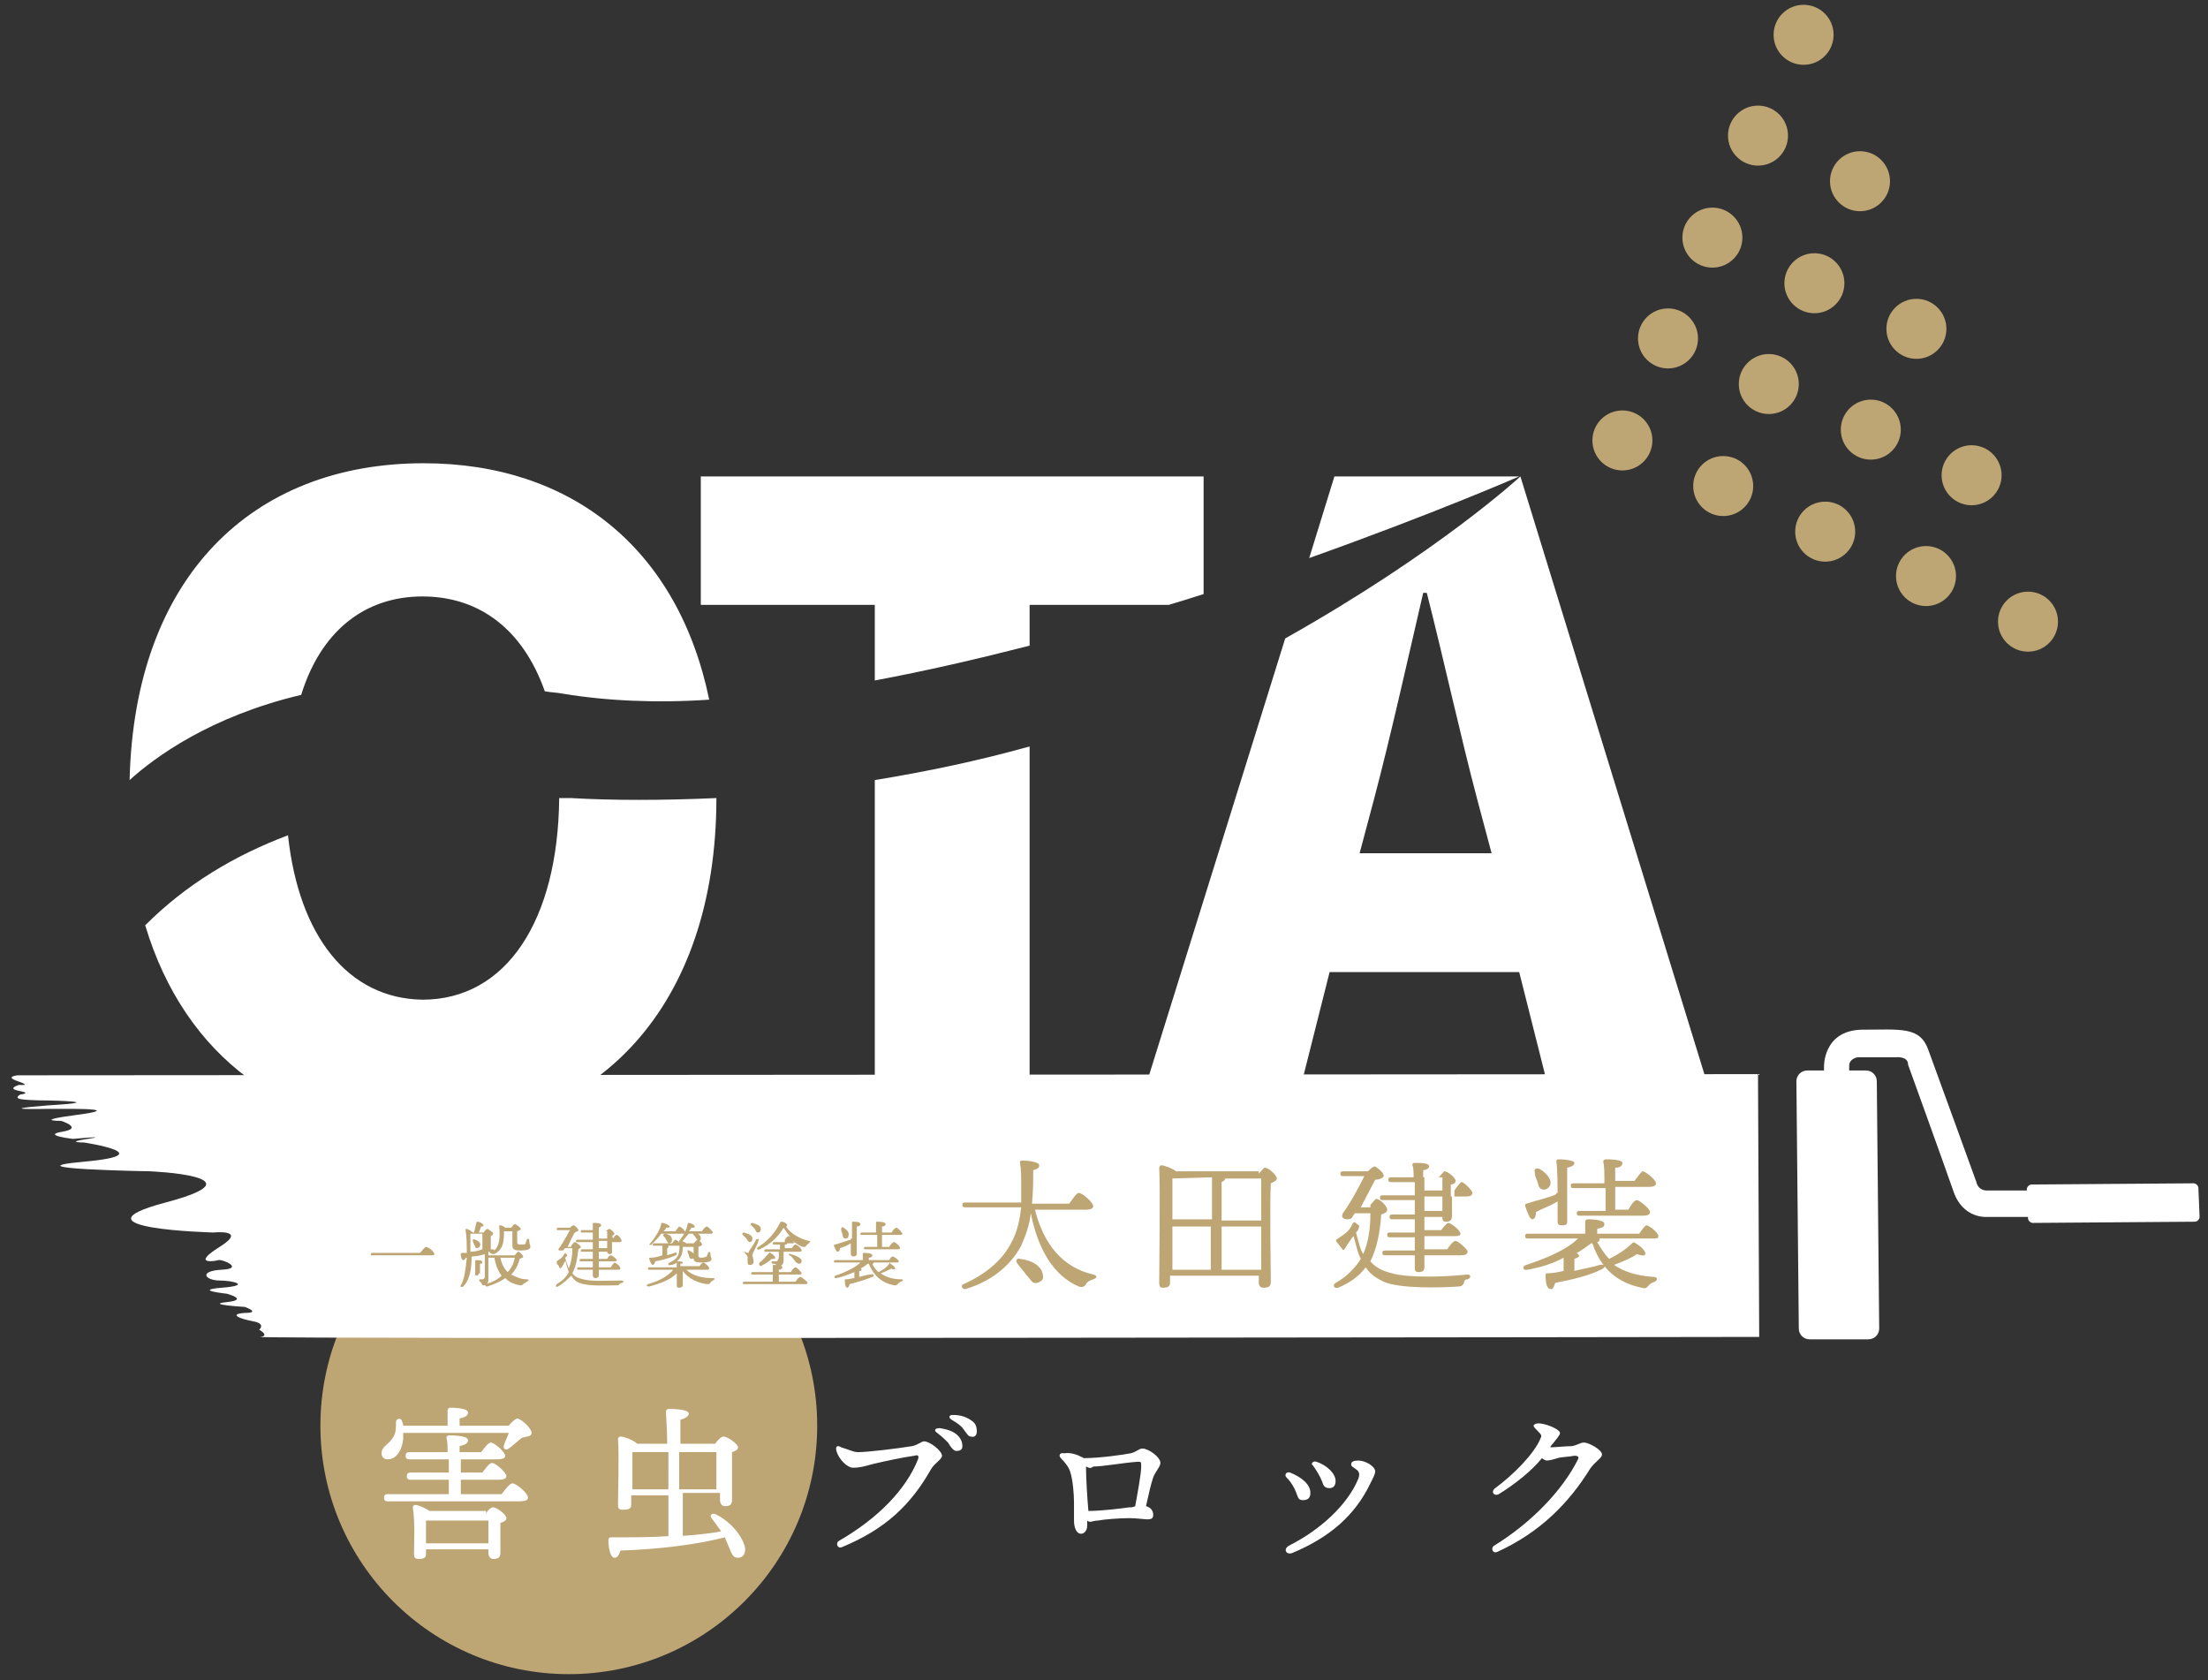 <svg version="1.1" id="ota-logo" xmlns="http://www.w3.org/2000/svg" x="0" y="0" viewBox="0 0 184 140" xml:space="preserve"><rect x="0" y="0" width="184" height="140" fill="#333333" stroke="none"/><style>.st0{fill:#fff}.st1{fill:#bea574}</style><path class="st0" d="M183.3 101.4c0 .2-.2.4-.4.4l-13.5.1c-.2 0-.4-.2-.4-.4v-.1h-3.4s-2 .2-2.8-2.1C162 97 159 88.7 159 88.7s.1-.7-1.1-.6h-3.1s-.7.1-.7.7v.4h1.4c.5 0 .9.4.9.9l.2 20.6c0 .5-.4.9-.9.9h-4.9c-.5 0-.9-.4-.9-.9l-.2-20.6c0-.5.4-.9.9-.9h1.4v-.3s-.1-3 3.1-3.1c3.3 0 4.9-.3 5.6 1.7.7 1.9 4 11 4 11s.1.7.9.7h3.3v-.1c0-.2.2-.4.4-.4l13.5-.1c.2 0 .4.2.4.4l.1 2.4z"/><circle class="st1" cx="47.4" cy="118.8" r="20.7"/><path class="st0" d="m146.5 89.5-145 .1s-1.2.1 0 .5.1.3.1.3-1.1.3 0 .5.1.3.1.3-.6.3.1.4c.7.1 2.3.1 2.3.1s5.1.1 0 .4c-5 .4-.3.3-.3.3h2.5s3.9 0 .1.5-1.3.5-1.3.5 1.9.6.1.9.9.6.9.6 3.2-.3 1.2 0-.3.3-.3.3 6.6 1 0 1.6 5.5.8 5.5.8 9.6.4 1.3 2.6 4 2.5 4 2.5 2.9-.3.5 1.2-.4 1.2-.1 1.1c.3-.1 2.2.7.3.8-2 .1-1.4.9-.2.9 1.1 0 2.7.4.2.6s.4.5.4.5 1.9.5 0 .7c-1.9.2 1.5.4 1.5.4s1.4.5 0 .5c-1.4.1-.4.5.7.7 1.1.2.5.7.5.7s.9.5.1.6c-.9.2 124.9 0 124.9 0l-.1-21.9z"/><circle class="st1" cx="135.2" cy="36.7" r="2.5"/><circle class="st1" cx="139" cy="28.2" r="2.5"/><circle class="st1" cx="142.7" cy="19.8" r="2.5"/><circle class="st1" cx="146.5" cy="11.3" r="2.5"/><circle class="st1" cx="150.3" cy="2.9" r="2.5"/><circle class="st1" cx="143.6" cy="40.5" r="2.5"/><circle class="st1" cx="152.1" cy="44.3" r="2.5"/><circle class="st1" cx="160.5" cy="48" r="2.5"/><circle class="st1" cx="169" cy="51.8" r="2.5"/><circle class="st1" cx="147.4" cy="32" r="2.5"/><circle class="st1" cx="151.2" cy="23.6" r="2.5"/><circle class="st1" cx="155.9" cy="35.8" r="2.5"/><circle class="st1" cx="159.7" cy="27.4" r="2.5"/><circle class="st1" cx="155" cy="15.1" r="2.5"/><circle class="st1" cx="164.3" cy="39.6" r="2.5"/><path fill="#5f9d7b" d="M126.7 39.7z"/><path class="st0" d="M47.6 66.5h-1c-.1 10.2-4.4 16.8-11.4 16.8C29 83.2 24.9 78 24 69.6c-4.5 1.7-8.5 4.1-11.9 7.5 3.3 11 11.8 17.2 23.1 17.2 14.5 0 24.5-10.4 24.5-27.8-4.5.2-8.7.2-12.1 0zM35.2 49.7c4.8 0 8.4 2.8 10.2 7.9.5.1 1 .1 1.5.2 3.6.6 7.8.8 12.2.5-2.6-12.6-11.5-19.7-23.8-19.7-14.3 0-24.1 9.5-24.5 26.4 2.1-1.9 6.7-5.3 14.3-7.1 1.6-5.2 5.2-8.2 10.1-8.2zM72.9 93.3h12.9V62.2c-4.3 1.2-8.6 2.1-12.9 2.8v28.3zM85.8 50.4h11.6c1-.3 2-.6 2.9-.9v-9.8H58.4v10.7h14.5v6.3c4.3-.8 8.6-1.8 12.9-2.9v-3.4zM111.2 39.7l-2.1 6.8c10.4-3.7 17.5-6.8 17.5-6.8h-15.4zM126.7 39.7s-6.8 6.3-19.6 13.5L94.6 93.3h13.1l3.1-12.3h15.8l3.1 12.3h13.5l-16.5-53.6zm-13.4 31.4 1.2-4.5c1.4-5.3 2.8-11.6 4.1-17.2h.3c1.4 5.5 2.8 11.9 4.2 17.2l1.2 4.5h-11z"/><g><path class="st1" d="M86.2 100.6c.7 3 2.3 5 4.9 5.6.4.1.3.3 0 .4-.3.1-.5.2-.6.4-.1.2-.3.3-.6.2-2.1-.9-3.4-3.1-4-6.1-.1.9-.4 1.8-.8 2.7-.8 1.5-2.3 2.9-4.6 3.6-.3.1-.5-.3-.2-.4 2-.9 3.3-2.1 4-3.5.5-.9.7-2 .8-2.9h-4.6c-.2 0-.3 0-.3-.2s.1-.2.3-.2h4.6v-1.5c0-.6 0-1.3-.1-1.8 0-.1 0-.2.2-.2.4 0 1.4.1 1.4.4 0 .2-.1.3-.5.4 0 .9 0 1.8-.1 2.8h3.1c.3-.4.6-.9.8-.9.3 0 1.2.8 1.2 1.1 0 .2-.2.3-.7.3h-4.2zm.7 5.6c.1.4-.1.6-.5.7s-.5-.3-.9-.7c-.2-.3-.5-.6-.7-.9-.2-.2-.1-.5.2-.4 1 .1 1.8.6 1.9 1.3zM104.9 97.8c.2-.2.4-.5.5-.5.3 0 1 .6 1 .9 0 .2-.3.3-.5.4-.1 1.8 0 7.3 0 8.2 0 .4-.2.5-.6.5-.3 0-.4-.2-.4-.4v-.6h-7.4v.6c0 .3-.2.4-.6.4-.2 0-.3-.1-.3-.4 0-1.4.1-7.8 0-9.6 0-.1.1-.2.2-.2.2 0 1 .3 1.2.5h6.9zm-7.2.4v3.4h3.3v-3.5l-3.3.1zm0 7.6h3.2v-3.6h-3.2v3.6zm4.1-4.1h3.3v-3.5h-3c0 .1-.1.2-.3.3v3.2zm3.3 4.1v-3.6h-3.3v3.6h3.3zM114.2 100.4c.2-.2.4-.5.5-.5.3 0 .9.6.9.9 0 .2-.2.3-.5.4-.1 1.6-.4 2.9-.9 3.9.4.5 1 .8 1.8 1 1.4.4 4.4.3 6.3.1.3 0 .3.3 0 .4-.2 0-.3.1-.3.3-.1.2-.2.3-.5.3-1.4.1-4.8.2-6.2-.4-.6-.3-1.1-.6-1.5-1.2-.5.7-1.3 1.3-2.3 1.7-.3.1-.5-.2-.2-.4.9-.5 1.6-1.2 2.1-2-.3-.6-.4-1.2-.6-1.9l-.1.1c-.2.3-.5.7-.6.9-.1.2-.2.2-.3 0-.1-.1-.3-.4-.4-.5-.1-.1-.1-.2.1-.3.3-.2.6-.4.8-.6.2-.2.3-.4.4-.6.1-.2.2-.2.4 0 .2.1.2.2.1.4 0 .1-.1.2-.2.3.2.7.3 1.3.6 1.8.4-.9.6-2 .6-3.4h-1.3l-.2.3c-.1.2-.3.2-.5.2-.4-.1-.4-.2-.3-.5.6-.8 1.3-2.1 1.8-3.1H112c-.2 0-.3 0-.3-.2s.1-.2.3-.2h2c.2-.2.4-.4.6-.4.2.1.8.6.7.8 0 .1-.3.3-.7.3-.3.6-.8 1.5-1.2 2.3h.8zm7-1.2c.2-.3.5-.7.6-.7.2 0 .9.7.9.9 0 .2-.2.3-.5.3H121v1.6c0 .4-.2.5-.5.5s-.3-.2-.3-.4h-1.5v1.1h1.4c.2-.3.5-.6.6-.6.2 0 1 .6 1 .9 0 .2-.2.2-.6.2h-2.4v1.1h1.9c.2-.3.5-.7.7-.7.2 0 1 .7 1 .9 0 .2-.2.3-.6.3h-3v1c0 .3-.2.4-.5.4-.2 0-.3-.1-.3-.3v-1.1h-2.4c-.2 0-.3 0-.3-.2s.1-.2.3-.2h2.4v-1.1h-2c-.2 0-.3 0-.3-.2s.1-.2.3-.2h2v-1.1h-1.8c-.2 0-.3 0-.3-.2s.1-.2.3-.2h1.8V100h-2.6c-.2 0-.3 0-.3-.2s.1-.2.3-.2h2.6v-1.1H116c-.2 0-.3 0-.3-.2s.1-.2.3-.2h1.8c0-.4 0-.8-.1-1 0-.1 0-.2.2-.2.5 0 1.2 0 1.2.3 0 .1-.2.3-.5.3v.6h1.3c.2-.2.4-.5.5-.5.2 0 .9.5.9.8 0 .2-.2.3-.4.3v1h.3zm-2.5 0h1.5v-1.1h-1.5v1.1zm1.5.5h-1.5v1.2h1.5v-1.2zM133.3 103.3c0 .1-.1.2-.2.2.3.5.6 1 1 1.4.8-.4 1.4-.8 1.9-1.3.1-.1.2-.1.3 0 .4.2.9.7.8.9 0 .2-.4.1-.7 0-.4.3-1.1.6-1.9.9.9.6 1.9.9 3.3 1 .4 0 .3.3.1.4-.3.1-.4.2-.5.3-.2.2-.2.3-.6.2-2-.4-3.4-1.6-4.1-3.7h-.1c-.4.3-.8.6-1.2.8l.2.2c0 .1-.1.2-.4.3v1c.8-.2 1.5-.3 2.1-.5.5-.1.6.2.1.4-1 .5-2.3.8-3.8 1.1-.1.3-.2.6-.4.5-.3 0-.4-.5-.4-1.1 0-.1 0-.2.1-.2.5 0 1-.1 1.4-.2v-1.1c-.9.5-1.9.8-3 1-.4.1-.5-.3-.1-.4 1.8-.6 3.4-1.3 4.3-2.2h-4.1c-.2 0-.3 0-.3-.2s.1-.2.3-.2h4.7v-1c0-.1.1-.2.2-.2.2 0 1.4 0 1.4.4 0 .3-.3.3-.6.4v.4h3.5c.2-.3.5-.7.6-.7.2 0 1 .6 1 .9 0 .2-.1.2-.6.2h-4.3zm-3.5-3.9c0-.4 0-2-.1-2.6 0-.1 0-.2.2-.2.5 0 1.3.1 1.3.3 0 .2-.2.3-.6.4v4.5c0 .3-.2.3-.5.3-.2 0-.3-.1-.3-.3v-1.7c-.6.4-1.3.6-1.8.9 0 .3-.1.6-.3.6-.2 0-.4-.5-.6-1.1 0-.1 0-.2.1-.2.9-.3 1.9-.5 2.5-.8v-.1zm-1.9-1.7c-.1-.3.1-.4.4-.3.5.3 1 .8.9 1.3-.1.3-.4.5-.7.4-.3-.1-.3-.4-.4-.7-.1-.2-.2-.5-.2-.7zm5.8.8c0-.7 0-1.4-.1-1.7 0-.1.1-.2.2-.2.2 0 1.4 0 1.4.3s-.3.4-.6.4v1.1h1.6c.3-.4.6-.8.7-.8.2 0 1.1.7 1.1 1 0 .2-.2.3-.6.3h-2.8v1.9h1.1c.2-.4.5-.8.7-.8.2 0 1.1.7 1.1 1 0 .2-.2.3-.6.3h-5.2c-.2 0-.3 0-.3-.2s.1-.2.3-.2h2.1V99h-2.6c-.2 0-.3 0-.3-.2s.1-.2.3-.2h2.5z"/></g><g><path class="st1" d="M35 104.4c.2-.2.4-.5.5-.5.2 0 .7.4.7.6 0 .1-.1.1-.4.1H31c-.1 0-.1 0-.1-.1s.1-.1.1-.1h4zM40.8 104.3h-.1v2.3c0 .4-.2.5-.4.5s-.1-.2-.3-.3c-.1-.1-.1-.2 0-.2h.2c.1 0 .2-.1.2-.2v-1.9c-.3.1-.7.2-1.1.2 0 .9-.1 1.9-.7 2.5-.1.1-.3 0-.2-.1.3-.5.4-1.3.5-2.3h-.1c0 .1-.1.2-.2.2s-.2-.2-.2-.5c0 0 0-.1.1-.1h.4c0-.6 0-1.3-.1-1.9 0-.1 0-.1.1-.1s.4.2.5.3h.1c.1-.3.1-.5.2-.8 0 0 0-.1.1-.1.2 0 .5.2.5.3 0 .1-.1.1-.2.1-.1.2-.1.3-.2.5h.4c.1-.1.2-.3.3-.3.1 0 .5.3.5.4 0 .1-.1.1-.2.2v1.1h.1c.1 0 .2 0 .2.1.4-.4.5-1 .4-2 0-.1 0-.1.1-.1s.3.1.4.2h.5c.1-.1.2-.3.3-.3.1 0 .5.3.5.4 0 .1-.1.1-.3.2v.9c0 .1 0 .2.3.2s.4 0 .4-.1.1-.2.1-.3c0-.1.2-.1.2 0 0 .4.1.4.1.6 0 .2-.3.3-.8.3-.6 0-.7-.1-.7-.5v-1.1H42c0 1-.1 1.5-.8 1.9-.3 0-.4-.1-.4-.2zm-1.6-1.4v1.4c.4 0 .7-.1 1-.2v-1.3h-1zm.8.9c0 .1-.1.2-.3.2-.1 0-.1-.2-.2-.3 0-.1-.1-.2-.1-.3 0-.1 0-.2.2-.1.3.1.5.3.4.5zm-.1 2.3c0 .1-.1.2-.2.2s-.1-.1-.1-.2v-1c0-.1 0-.1.1-.1.2 0 .5 0 .5.2 0 .1-.1.1-.2.1v.8zm3-1.5c.1-.1.2-.3.3-.3.1 0 .4.3.4.4 0 .1-.1.1-.3.2-.1.5-.4 1-.7 1.3.4.2.8.4 1.3.4.2 0 .2.1 0 .2-.1.1-.2.1-.3.2-.1.1-.1.1-.3.1-.5-.1-.9-.3-1.2-.6-.4.3-.9.5-1.5.7-.2 0-.2-.2-.1-.2.6-.2 1-.4 1.3-.7-.3-.4-.5-.9-.6-1.5h-.5c-.1 0-.1 0-.1-.1s.1-.1.1-.1h2.2zm-1.2.2c.1.5.3.9.6 1.2.3-.3.5-.7.6-1.2h-1.2zM47.6 103.8c.1-.1.2-.3.3-.3.1 0 .5.3.5.4 0 .1-.1.1-.2.2-.1.8-.2 1.4-.5 2 .2.3.5.4.9.5.7.2 2.2.1 3.2.1.2 0 .2.2 0 .2-.1 0-.1.1-.2.1 0 .1-.1.1-.2.1-.7 0-2.4.1-3.1-.2-.3-.1-.5-.3-.7-.6-.3.3-.6.6-1.1.9-.2.1-.2-.1-.1-.2.5-.3.8-.6 1-1-.1-.3-.2-.6-.3-1v.1c-.1.1-.2.4-.3.5-.1.1-.1.1-.2 0 0-.1-.1-.2-.2-.3v-.2c.1-.1.3-.2.4-.3.1-.1.2-.2.2-.3.1-.1.1-.1.2 0s.1.1 0 .2l-.1.1c.1.4.2.6.3.9.2-.5.3-1 .3-1.7h-.6l-.1.1c0 .1-.1.1-.3.1-.2 0-.2-.1-.1-.2.3-.4.6-1 .9-1.5h-1c-.1 0-.1 0-.1-.1s.1-.1.1-.1h1c.1-.1.2-.2.3-.2.1 0 .4.3.4.4 0 .1-.1.1-.3.2-.2.3-.4.8-.6 1.2h.3zm3.5-.6c.1-.2.2-.3.3-.3.1 0 .4.3.4.5 0 .1-.1.1-.2.1H51v.8c0 .2-.1.2-.2.2s-.2-.1-.2-.2h-.7v.6h.7c.1-.2.2-.3.3-.3.1 0 .5.3.5.4 0 .1-.1.1-.3.1h-1.2v.5h1c.1-.2.3-.4.3-.4.1 0 .5.3.5.5 0 .1-.1.1-.3.1h-1.5v.5c0 .1-.1.2-.3.2-.1 0-.2-.1-.2-.2v-.5h-1.2c-.1 0-.1 0-.1-.1s.1-.1.1-.1h1.2v-.5h-1c-.1 0-.1 0-.1-.1s.1-.1.1-.1h1v-.6h-.9c-.1 0-.1 0-.1-.1s.1-.1.1-.1h.9v-.6h-1.3c-.1 0-.1 0-.1-.1s.1-.1.1-.1h1.3v-.6h-.9c-.1 0-.1 0-.1-.1s.1-.1.1-.1h.9v-.5c0-.1 0-.1.1-.1.2 0 .6 0 .6.2 0 .1-.1.1-.2.2v.3h.6c.1-.1.2-.2.3-.2.1 0 .4.3.4.4 0 .1-.1.1-.2.2 0-.2 0 0 .1.2zm-1.2 0h.7v-.6h-.7v.6zm.7.2h-.7v.6h.7v-.6zM55.1 102.8c-.2.3-.5.6-.8.9-.1.1-.3 0-.1-.1.4-.5.8-1.1.9-1.6 0-.1 0-.1.1-.1.2 0 .6.2.6.3 0 .1-.1.1-.3.1 0 .1-.1.2-.2.3h1c.1-.2.3-.4.3-.4.1 0 .5.3.5.5 0 .1-.1.1-.3.1h-1.7zm2.1 3c.5.5 1.3.7 2.2.7.2 0 .2.1 0 .2-.1.1-.2.1-.2.2-.1.1-.1.1-.3.1-.7-.1-1.5-.4-2-1.1v1.2c0 .1-.1.2-.3.2-.1 0-.2 0-.2-.2v-1c-.5.5-1.2.8-2.3 1.1-.2 0-.3-.1-.1-.2 1.1-.3 1.8-.8 2.1-1.2h-2c-.1 0-.1 0-.1-.1s.1-.1.1-.1h2.3v-.4c-.1.1-.3.2-.5.2-.2.1-.3-.1-.1-.2.7-.3.9-.7.8-1.7 0-.1 0-.1.1-.1s.4.1.5.2h.6l.3-.3s0-.1-.1-.1c0-.1-.1-.2-.2-.3-.1-.1 0-.2.1-.2.3.1.5.2.5.5 0 .1-.1.2-.1.2.1.1.2.2.2.3 0 .1-.1.1-.3.2v.7c0 .1 0 .2.3.2.2 0 .3-.1.4-.1 0-.1.1-.2.1-.3 0-.1.2-.1.2 0 0 .4.1.4.1.5 0 .2-.3.3-.8.3-.6 0-.7-.1-.7-.4v-.9h-.9c0 .5-.1.9-.5 1.2.2 0 .5 0 .5.1s-.1.1-.2.1v.2h1.6c.1-.2.3-.3.3-.3.1 0 .5.3.5.5 0 .1-.1.1-.3.1h-1.6zm-1.5-1.9s0 .1-.1.1v.6c.2-.1.4-.1.6-.2.2-.1.3.1.1.2-.4.2-1.1.4-1.7.5 0 .1-.1.3-.2.3s-.2-.2-.3-.5c0-.1 0-.1.1-.1.4 0 .7-.1 1-.2v-.8h-.7c-.1 0-.1 0-.1-.1s.1-.1.1-.1H56c.1-.1.2-.3.3-.3.1 0 .4.3.4.4 0 .1-.1.1-.2.1h-.8zm-.2-.6c0-.1-.1-.2-.2-.3-.1-.1 0-.2.2-.2.3.1.5.2.5.5 0 .2-.1.3-.3.3-.1-.1-.1-.2-.2-.3zm1.9-.5c-.2.2-.4.5-.6.7-.1.1-.3 0-.2-.1.4-.5.6-.9.7-1.4 0-.1.1-.1.1-.1.2 0 .5.2.5.3 0 .1-.1.1-.3.1 0 .1-.1.2-.2.3h1.1c.1-.2.3-.4.4-.4.1 0 .5.4.5.5 0 .1-.1.1-.3.1h-1.7zm0 1.4c.3.1.5.3.5.5 0 .1-.1.2-.3.2-.1 0-.2-.2-.2-.3 0-.1-.1-.2-.1-.3 0-.1 0-.2.1-.1zM62 104.3c.1 0 .2.1.3.1.1 0 .1 0 .1-.1.1-.2.5-.7.6-1 .1-.1.3-.1.2.1-.1.4-.5 1-.5 1.2 0 .1.1.3.1.5s-.1.3-.3.3c-.2 0-.2-.1-.2-.3v-.4c-.1-.2-.2-.2-.3-.4-.2.1-.1 0 0 0zm4.3 2.5c.1-.2.3-.4.4-.4.1 0 .6.4.6.5 0 .1-.1.1-.3.1h-5c-.1 0-.1 0-.1-.1s.1-.1.1-.1h2.4v-.6h-1.7c-.1 0-.1 0-.1-.1s.1-.1.1-.1h1.7v-.5c0-.1 0-.1.1-.1s.7 0 .7.2c0 .1-.1.2-.3.2v.2h1c.1-.2.3-.4.4-.4.1 0 .5.4.5.5 0 .1-.1.1-.3.1h-1.6v.6h1.4zm-4.4-3.9c-.1-.1 0-.2.1-.2.3.1.7.2.7.5 0 .2-.1.3-.2.3s-.2-.1-.3-.3l-.3-.3zm.7-.8c-.1-.1 0-.2.1-.2.3.1.7.2.7.5 0 .2-.1.3-.2.3-.2 0-.2-.1-.3-.3l-.3-.3zm2.8 1.2c.1-.1.2-.3.3-.3 0 0 .1 0 .2.1-.2-.2-.4-.5-.6-.8-.4.7-1.1 1.4-2 1.8-.2.1-.3-.1-.1-.2.8-.5 1.4-1.2 1.8-2 0-.1.1-.1.1-.1.3 0 .5.2.5.3 0 0 0 .1-.1.1.4.6 1.1 1 1.9 1.2.2 0 .1.1 0 .2s-.2.1-.2.2c-.1.1-.1.1-.3.1-.3-.1-.6-.3-.8-.5 0 .1.1.1.1.1 0 .1-.1.1-.3.1h-.3c0 .1-.1.1-.2.1v.3h.6c.1-.2.2-.3.3-.3.1 0 .5.3.5.5 0 .1-.1.1-.3.1h-1.2v.7c0 .4-.2.5-.4.5-.1 0-.1-.1-.2-.1-.1-.1-.2-.1-.3-.1 0 0-.1 0-.1-.1s0-.1.1-.1h.3c.1 0 .1-.1.2-.3v-.5h-1.1c-.1 0-.1 0-.1-.1s.1-.1.1-.1H65v-.4h-.5c-.1 0-.1 0-.1-.1s.1-.1.1-.1h.9zm-2.1 1.9c.3-.2.5-.5.8-.8 0 0 .1-.1.1 0 .2.1.4.3.4.4 0 .1-.1.1-.3.1-.2.2-.5.4-.9.6-.1 0-.2-.2-.1-.3zm2.6-.7c.4.1.8.3.9.5 0 .1 0 .3-.2.3-.1 0-.3-.1-.4-.3-.1-.1-.2-.3-.4-.4-.1 0-.1-.2.1-.1zM72.8 105.2c0 .1 0 .1-.1.1.1.3.3.5.5.7.4-.2.7-.4.9-.7 0-.1.1-.1.1 0 .2.1.4.3.4.4 0 .1-.2.1-.3 0-.2.1-.6.3-.9.4.4.3 1 .5 1.7.5.2 0 .2.1 0 .2-.1 0-.2.1-.3.2-.1.1-.1.1-.3.1-1-.2-1.7-.8-2.1-1.8h-.1c-.2.2-.4.3-.6.4.1 0 .1.1.1.1 0 .1-.1.1-.2.1v.5c.4-.1.7-.2 1-.2.2-.1.3.1.1.2-.5.2-1.1.4-1.9.6 0 .1-.1.3-.2.3s-.2-.2-.2-.6c0-.1 0-.1.1-.1.3 0 .5-.1.7-.1v-.5c-.5.2-1 .4-1.5.5-.2 0-.2-.1-.1-.2.9-.3 1.7-.7 2.1-1.1h-2.1c-.1 0-.1 0-.1-.1s.1-.1.1-.1h2.3v-.5c0-.1 0-.1.1-.1s.7 0 .7.2c0 .1-.1.2-.3.2v.2h1.7c.1-.2.2-.3.3-.3.1 0 .5.3.5.4 0 .1-.1.1-.3.1h-1.8zm-1.8-2v-1.3c0-.1 0-.1.1-.1.2 0 .6 0 .6.2 0 .1-.1.2-.3.2v2.3c0 .1-.1.2-.3.2-.1 0-.2-.1-.2-.2v-.9c-.3.2-.6.3-.9.4 0 .2-.1.3-.2.3s-.2-.2-.3-.5c0-.1 0-.1.1-.1.4-.1.9-.3 1.3-.4v-.1zm-.9-.8c0-.1.1-.2.2-.1.3.2.5.4.4.7 0 .2-.2.2-.3.2-.1 0-.2-.2-.2-.4-.1-.2-.1-.3-.1-.4zm2.9.4v-.9c0-.1 0-.1.1-.1s.7 0 .7.2c0 .1-.1.2-.3.2v.5h.8c.1-.2.3-.4.4-.4.1 0 .5.4.5.5 0 .1-.1.1-.3.1h-1.4v1h.6c.1-.2.3-.4.4-.4.1 0 .5.3.5.5 0 .1-.1.1-.3.1h-2.6c-.1 0-.1 0-.1-.1s.1-.1.1-.1h1v-1h-1.3c-.1 0-.1 0-.1-.1s.1-.1.1-.1H73z"/></g><g><path class="st0" d="M42.4 118.8c.2-.3.6-.6.7-.6.3 0 1.2.8 1.2 1.2 0 .3-.4.3-.8.4-.4.3-.8.7-1.1.9-.3.2-.5 0-.4-.3.1-.3.3-.7.4-1h-8.8v.5c-.1 1-.6 1.7-1.3 1.7-.3 0-.5-.2-.5-.5 0-.6.6-.7 1-1.4.2-.3.2-.8.2-1.2 0-.3.4-.4.5-.1 0 .1.1.2.1.4h3.7v-1.3c0-.1.1-.2.2-.2.2 0 1.5 0 1.5.4 0 .3-.3.4-.7.5v.6h4.1zm-.6 5.7c.3-.4.7-.9.9-.9.3 0 1.3.8 1.3 1.2 0 .2-.2.3-.8.3H32.3c-.2 0-.3-.1-.3-.3 0-.2.1-.3.3-.3h5.1v-1.2h-3.2c-.2 0-.3-.1-.3-.3 0-.2.1-.3.3-.3h3.2v-1.1h-3.3c-.2 0-.3-.1-.3-.3 0-.2.1-.3.3-.3h3.2c0-.5 0-.9-.1-1.2 0-.1.1-.2.2-.2.2 0 1.6 0 1.6.4 0 .3-.3.4-.7.5v.5h1.8c.3-.4.6-.8.8-.8.3 0 1.2.8 1.2 1.1 0 .2-.2.3-.7.3h-3v1.1h1.8c.3-.4.6-.8.8-.8.3 0 1.2.8 1.2 1.1 0 .2-.2.3-.7.3h-3.1v1.2h3.4zm-1.3 1.6c.2-.3.4-.5.6-.5.3 0 1.1.6 1.1.9 0 .2-.2.3-.5.4v2.5c0 .4-.2.5-.6.5-.3 0-.4-.3-.4-.5v-.3h-5.2v.4c0 .3-.2.4-.6.4-.3 0-.4-.1-.4-.4 0-.8.1-2.7-.1-3.9 0-.1.1-.2.2-.2.3 0 .9.3 1.2.5h4.7zm.2 2.5v-1.9h-5.2v1.9h5.2zM56.6 128c1.3-.1 2.5-.2 3.5-.4-.3-.4-.5-.7-.8-1.1-.2-.2 0-.5.4-.3 1.7.9 2.4 2.4 2.4 2.9s-.3.7-.6.7-.4-.1-.6-.5c-.1-.3-.3-.7-.5-1.2-2.3.6-5.5 1-8.7 1.1-.1.3-.2.6-.5.6s-.5-.7-.5-1.5c0-.1.1-.2.2-.2 1.8 0 3.4 0 4.8-.1v-3.4h-3.1v.8c0 .3-.2.4-.7.4-.3 0-.4-.1-.4-.4 0-1 .1-4.2 0-5.5 0-.1.1-.2.2-.2.3 0 1.1.3 1.4.6h2.5c0-1.1-.1-2.2-.1-2.7 0-.1.1-.2.2-.2.9 0 1.7.1 1.7.4 0 .2-.3.4-.7.5v2h2.9c.2-.3.5-.6.7-.6.3 0 1.2.6 1.2.9 0 .2-.2.3-.5.4v4c0 .4-.2.5-.6.5-.3 0-.4-.3-.4-.5v-.6h-3.1v3.6zm-4-3.9h3.1V121h-3v3.1zm4-3.1v3.1h3.1V121h-3.1z"/></g><path class="st0" d="M71.5 121c.8 0 3.3-.3 4.5-.5.5-.1.8-.4 1-.4.5 0 1.5.8 1.5 1.2 0 .3-.6.6-.9 1.1-1.7 3-3.8 5-7.4 6.5-.4.2-.6-.3-.3-.5 3.3-1.9 5.6-4.3 6.6-6.8.1-.3 0-.4-.3-.3-.8.1-2.7.5-3.5.7-.7.2-1.1.3-1.6.3s-1.2-.7-1.4-1.4c-.1-.4.1-.5.4-.3.7.2 1 .4 1.4.4zm6.6-1.6c-.3-.2-.2-.4.2-.4.7.1 1.2.3 1.5.6.3.3.4.6.4.9 0 .3-.2.4-.5.4-.2 0-.4-.2-.7-.7-.2-.2-.5-.5-.9-.8zm1.2-1.1c-.3-.2-.2-.4.1-.4.7 0 1.2.2 1.6.5.3.2.4.5.4.9 0 .3-.2.5-.5.4-.2 0-.3-.2-.6-.6-.2-.3-.5-.5-1-.8zM90.1 121.4c.1 0 .2.1.2.1 1.4 0 3.4-.3 3.9-.4.5-.1.7-.4 1-.4.5 0 1.5.7 1.5 1.2 0 .3-.4.7-.6 1.2-.2.6-.4 1.5-.6 2.4.4.1.6.4.6.7 0 .3-.1.4-.5.4-.2 0-.9-.1-1.5-.1-.8 0-2.1.1-2.6.2-.3 0-.5.1-.6.1-.1 0-.2 0-.3-.1v.4c0 .5-.3.7-.5.7-.4 0-.6-.5-.6-1.1v-1.5c0-.7-.1-1.9-.3-2.5-.1-.4-.4-.8-.8-1.2-.2-.2-.1-.5.3-.4.4-.1 1.1.1 1.4.3zm.4.8c0 .9.1 2.6.2 3.7 1.1 0 2.7-.2 3.4-.3.2 0 .3 0 .5-.1.2-1.1.5-2.7.5-3.3 0-.4 0-.4-.3-.4-1.3.1-2.9.4-3.7.4-.2.2-.4.1-.6 0zM107.5 122.7c1 .4 1.7 1 1.7 1.7 0 .4-.2.6-.6.6-.3 0-.4-.1-.5-.4-.2-.6-.5-1.1-.9-1.5-.2-.2 0-.5.3-.4zm-.1 6.1c2.6-1.3 4.9-3.4 5.8-5.6.1-.3.1-.5-.1-.7-.4-.3-.5-.3-.5-.5s.2-.3.6-.3c.6 0 1.4.5 1.4.9 0 .2-.1.4-.4 1-1.3 2.7-3.4 4.5-6.5 5.8-.5.2-.8-.3-.3-.6zm2.3-7c.9.3 1.6 1 1.6 1.6 0 .4-.2.6-.5.6s-.5-.1-.6-.5c-.2-.5-.5-1-.8-1.4-.2-.1 0-.4.3-.3zM128.4 119.8c.1-.2 0-.3-.2-.5s-.4-.4-.4-.5c0-.1.2-.2.4-.2.6 0 1.8.5 1.8.8 0 .2-.3.5-.6.9-.1.1-.2.2-.2.3.4 0 1.3-.1 1.8-.1.5-.1.7-.3 1-.3.4 0 1.5.6 1.5 1 0 .3-.6.6-1 1.2-1.8 2.9-4.2 5.3-7.7 6.9-.4.2-.6-.3-.3-.5 3.1-1.9 5.7-4.6 7-7.2.1-.2 0-.3-.3-.3-.5.1-1.1.1-1.4.2-.3.1-.7.2-.9.2-.1 0-.3-.1-.4-.2-.9 1.1-2.3 2.2-3.6 3-.4.2-.7-.2-.3-.5 1.5-1.1 3.3-2.9 3.8-4.2z"/></svg>